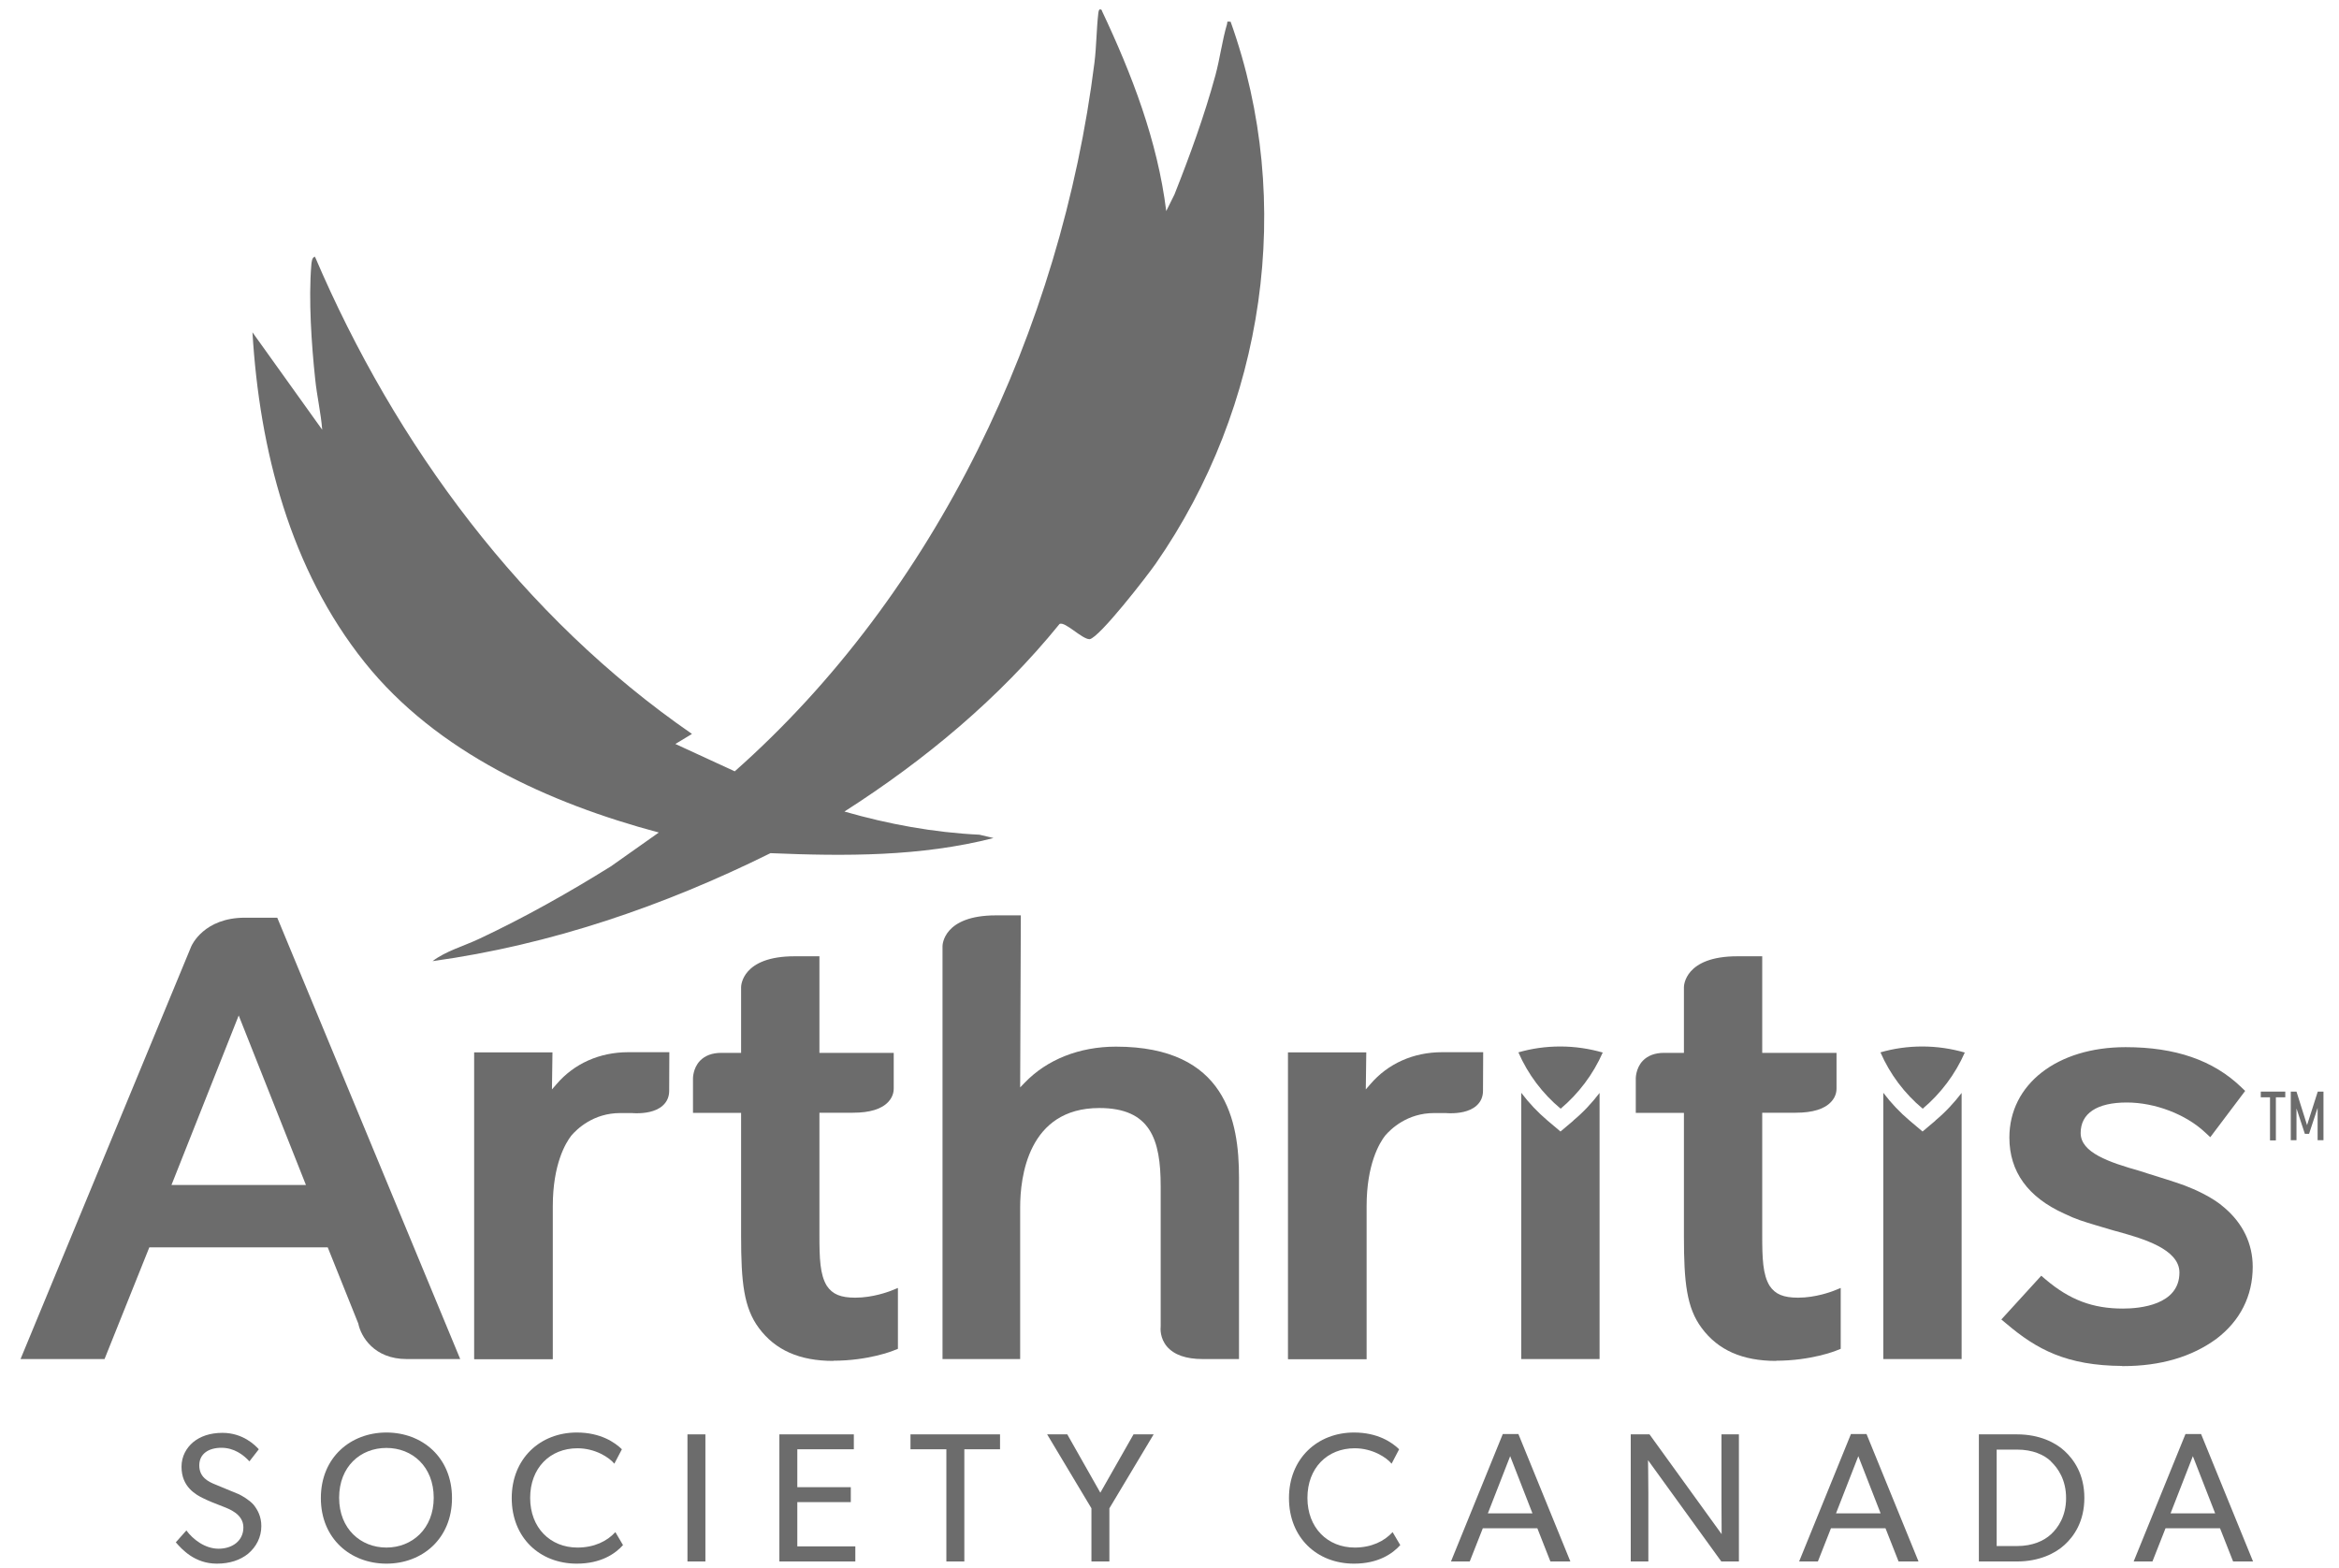 <svg width="91" height="61" viewBox="0 0 91 61" fill="none" xmlns="http://www.w3.org/2000/svg">
<path d="M42.868 0.416C44.036 2.888 45.034 5.478 45.373 8.212L45.693 7.566C46.293 6.052 46.854 4.513 47.285 2.934C47.461 2.288 47.552 1.564 47.735 0.95C47.767 0.846 47.696 0.826 47.878 0.846C50.397 7.879 49.196 15.839 44.962 21.933C44.649 22.383 42.77 24.816 42.392 24.869C42.091 24.869 41.439 24.17 41.224 24.275C38.875 27.172 35.985 29.572 32.853 31.575C34.556 32.065 36.324 32.391 38.105 32.476L38.653 32.606C35.822 33.33 32.886 33.317 29.976 33.194C25.846 35.242 21.422 36.762 16.829 37.395C17.338 37.004 18.049 36.808 18.643 36.527C20.405 35.699 22.108 34.74 23.765 33.709L25.631 32.391C21.377 31.256 16.986 29.272 14.187 25.769C11.29 22.148 10.096 17.503 9.822 12.929L12.536 16.72C12.484 16.061 12.328 15.402 12.262 14.743C12.119 13.399 12.001 11.657 12.112 10.313C12.119 10.228 12.132 9.993 12.256 9.993C15.387 17.32 20.333 24.007 26.922 28.555L26.276 28.946L28.586 30.01C36.428 23.068 41.282 12.799 42.581 2.431C42.659 1.799 42.659 1.127 42.731 0.507C42.744 0.409 42.77 0.305 42.874 0.402L42.868 0.416Z" fill="#6C6C6C"/>
<path d="M73.16 40.944C73.532 41.799 74.099 42.549 74.804 43.136C75.502 42.549 76.07 41.799 76.441 40.951C75.919 40.801 75.365 40.716 74.791 40.716C74.217 40.716 73.682 40.794 73.16 40.944Z" fill="#6C6C6C"/>
<path d="M15.824 52.877C14.559 52.877 14.043 52.009 13.939 51.494L12.751 48.532H5.809L4.067 52.877H0.799L7.441 36.821C7.46 36.775 7.936 35.705 9.528 35.705C9.587 35.705 9.652 35.705 9.711 35.705H10.787L17.905 52.877H15.818H15.824ZM6.664 46.105H11.903L9.287 39.509L6.671 46.105H6.664Z" fill="#6C6C6C"/>
<path d="M50.109 52.877V40.944H53.156L53.137 42.386L53.313 42.184C53.998 41.381 54.99 40.938 56.105 40.938C56.96 40.938 57.462 40.938 57.462 40.938H57.704L57.697 42.438C57.697 42.673 57.612 42.869 57.443 43.019C57.162 43.273 56.706 43.313 56.458 43.313C56.366 43.313 56.294 43.313 56.255 43.306H55.792C54.748 43.306 54.109 43.926 53.887 44.187C53.665 44.474 53.169 45.303 53.169 46.927V52.884H50.122L50.109 52.877Z" fill="#6C6C6C"/>
<path d="M18.447 52.877V40.944H21.494L21.474 42.386L21.65 42.184C22.335 41.381 23.327 40.938 24.442 40.938C25.297 40.938 25.8 40.938 25.8 40.938H26.041L26.035 42.438C26.035 42.673 25.95 42.869 25.78 43.019C25.5 43.273 25.043 43.313 24.795 43.313C24.703 43.313 24.632 43.313 24.593 43.306H24.129C23.085 43.306 22.446 43.926 22.224 44.187C22.003 44.474 21.507 45.303 21.507 46.927V52.884H18.46L18.447 52.877Z" fill="#6C6C6C"/>
<path d="M69.102 52.949C67.791 52.949 66.844 52.531 66.205 51.67C65.618 50.881 65.514 49.889 65.514 48.101V43.3H63.641V41.962C63.641 41.962 63.635 41.564 63.915 41.27C64.111 41.068 64.391 40.964 64.737 40.964H65.514V38.406C65.514 38.361 65.54 37.206 67.595 37.206H68.56V40.964H71.451V42.34C71.451 42.412 71.451 42.641 71.248 42.862C70.987 43.15 70.524 43.293 69.865 43.293H68.56V48.049C68.56 48.956 68.58 49.589 68.847 50.026C69.069 50.359 69.389 50.489 69.957 50.489C70.648 50.489 71.261 50.248 71.288 50.241L71.614 50.111V52.479L71.464 52.538C71.425 52.557 70.459 52.942 69.095 52.942L69.102 52.949Z" fill="#6C6C6C"/>
<path d="M32.422 52.949C31.11 52.949 30.164 52.531 29.525 51.67C28.938 50.881 28.833 49.889 28.833 48.101V43.3H26.961V41.962C26.961 41.962 26.954 41.564 27.235 41.27C27.431 41.068 27.711 40.964 28.057 40.964H28.833V38.406C28.833 38.361 28.86 37.206 30.915 37.206H31.88V40.964H34.771V42.34C34.771 42.412 34.77 42.641 34.568 42.862C34.307 43.15 33.844 43.293 33.185 43.293H31.88V48.049C31.88 48.956 31.9 49.589 32.167 50.026C32.389 50.359 32.709 50.489 33.276 50.489C33.968 50.489 34.581 50.248 34.608 50.241L34.934 50.111V52.479L34.783 52.538C34.744 52.557 33.785 52.942 32.415 52.942L32.422 52.949Z" fill="#6C6C6C"/>
<path d="M82.567 53.145C80.407 53.132 79.239 52.505 78.052 51.494L77.863 51.337L79.416 49.635L79.592 49.785C80.525 50.574 81.418 50.913 82.593 50.913C83.252 50.913 84.792 50.776 84.792 49.511C84.792 48.591 83.337 48.186 82.462 47.938C82.319 47.899 82.195 47.867 82.091 47.834C81.875 47.769 81.699 47.716 81.543 47.671C81.066 47.527 80.773 47.443 80.316 47.221C78.894 46.581 78.176 45.583 78.176 44.259C78.176 42.184 80.035 40.742 82.697 40.742C84.635 40.742 86.109 41.251 87.199 42.301L87.349 42.445L85.992 44.245L85.796 44.063C85.04 43.352 83.839 42.895 82.743 42.895C81.582 42.895 80.949 43.319 80.949 44.082C80.949 44.846 82.045 45.218 83.265 45.563L83.591 45.668C84.126 45.837 84.544 45.961 84.994 46.124C85.372 46.268 86.083 46.575 86.547 46.992C87.264 47.605 87.643 48.395 87.643 49.289C87.643 50.424 87.153 51.39 86.233 52.088C85.274 52.792 84.054 53.151 82.599 53.151H82.554L82.567 53.145Z" fill="#6C6C6C"/>
<path d="M46.795 52.877C46.143 52.877 45.679 52.714 45.399 52.388C45.131 52.068 45.145 51.703 45.157 51.598V46.151C45.157 44.324 44.753 43.11 42.77 43.11C39.99 43.11 39.69 45.811 39.69 46.973V52.877H36.669V36.814C36.669 36.769 36.696 35.614 38.751 35.614H39.716L39.69 42.308L39.86 42.132C40.727 41.225 41.993 40.722 43.416 40.722C47.709 40.722 48.204 43.626 48.204 45.811V52.877H46.789H46.795Z" fill="#6C6C6C"/>
<path d="M75.3 43.6L74.798 44.024L74.295 43.6C73.917 43.28 73.571 42.915 73.271 42.517V52.877H76.318V42.523C76.018 42.915 75.678 43.28 75.3 43.593V43.6Z" fill="#6C6C6C"/>
<path d="M61.214 43.6L60.712 44.024L60.209 43.6C59.831 43.28 59.485 42.915 59.185 42.517V52.877H62.232V42.523C61.932 42.915 61.593 43.28 61.214 43.593V43.6Z" fill="#6C6C6C"/>
<path d="M59.074 40.944C59.446 41.799 60.013 42.549 60.718 43.136C61.416 42.549 61.983 41.799 62.355 40.951C61.833 40.801 61.279 40.716 60.705 40.716C60.131 40.716 59.596 40.794 59.074 40.944Z" fill="#6C6C6C"/>
<path d="M9.652 60.452C9.345 60.7 8.934 60.837 8.438 60.837C7.571 60.837 7.075 60.276 6.84 60.008L7.251 59.545C7.499 59.884 7.969 60.256 8.504 60.256C9.039 60.256 9.469 59.95 9.469 59.428C9.469 58.906 8.915 58.71 8.667 58.612C8.406 58.514 8.066 58.377 7.877 58.279C7.773 58.227 7.564 58.123 7.381 57.927C7.205 57.738 7.062 57.47 7.062 57.066C7.062 56.661 7.251 56.335 7.512 56.113C7.786 55.885 8.171 55.748 8.654 55.748C9.463 55.748 9.939 56.244 10.069 56.387L9.704 56.857C9.463 56.596 9.104 56.329 8.614 56.329C8.125 56.329 7.753 56.557 7.753 57.014C7.753 57.47 8.093 57.647 8.393 57.764L9.306 58.142C9.397 58.188 9.697 58.351 9.867 58.547C10.024 58.743 10.167 59.004 10.167 59.376C10.167 59.806 9.972 60.184 9.652 60.452Z" fill="#6C6C6C"/>
<path d="M15.034 60.837C13.645 60.837 12.483 59.871 12.483 58.286C12.483 56.7 13.645 55.735 15.034 55.735C16.424 55.735 17.585 56.7 17.585 58.286C17.585 59.871 16.424 60.837 15.034 60.837ZM15.034 56.335C14.023 56.335 13.194 57.059 13.194 58.273C13.194 59.486 14.036 60.211 15.034 60.211C16.033 60.211 16.874 59.48 16.874 58.273C16.874 57.066 16.046 56.335 15.034 56.335Z" fill="#6C6C6C"/>
<path d="M24.247 60.106C23.941 60.452 23.38 60.837 22.44 60.837C20.998 60.837 19.909 59.826 19.909 58.286C19.909 56.746 21.018 55.735 22.44 55.735C23.367 55.735 23.921 56.12 24.195 56.387L23.901 56.948C23.706 56.707 23.158 56.348 22.466 56.348C21.396 56.348 20.626 57.118 20.626 58.279C20.626 59.441 21.409 60.211 22.466 60.211C23.119 60.211 23.621 59.963 23.941 59.61L24.241 60.119L24.247 60.106Z" fill="#6C6C6C"/>
<path d="M27.444 60.752H26.746V55.807H27.444V60.752Z" fill="#6C6C6C"/>
<path d="M33.277 60.752H30.322V55.807H33.219V56.387H31.02V57.862H33.101V58.443H31.02V60.165H33.277V60.752Z" fill="#6C6C6C"/>
<path d="M38.907 56.387H37.518V60.752H36.819V56.387H35.423V55.807H38.907V56.387Z" fill="#6C6C6C"/>
<path d="M44.883 55.807L43.161 58.684V60.752H42.463V58.684L40.74 55.807H41.523L42.809 58.077L44.1 55.807H44.883Z" fill="#6C6C6C"/>
<path d="M54.487 60.106C54.18 60.452 53.619 60.837 52.679 60.837C51.237 60.837 50.148 59.826 50.148 58.286C50.148 56.746 51.257 55.735 52.679 55.735C53.606 55.735 54.16 56.12 54.434 56.387L54.141 56.948C53.945 56.707 53.397 56.348 52.706 56.348C51.636 56.348 50.866 57.118 50.866 58.279C50.866 59.441 51.649 60.211 52.706 60.211C53.358 60.211 53.86 59.963 54.18 59.61L54.48 60.119L54.487 60.106Z" fill="#6C6C6C"/>
<path d="M61.096 60.752H60.319L59.811 59.46H57.69L57.181 60.752H56.451L58.467 55.794H59.074L61.096 60.752ZM59.621 58.88L58.754 56.655L57.886 58.88H59.621Z" fill="#6C6C6C"/>
<path d="M67.646 60.752H66.968L64.117 56.811C64.117 56.811 64.13 57.477 64.13 58.123V60.752H63.445V55.807H64.175L66.981 59.689C66.981 59.689 66.975 59.082 66.975 58.429V55.807H67.653V60.752H67.646Z" fill="#6C6C6C"/>
<path d="M74.641 60.752H73.865L73.356 59.46H71.235L70.726 60.752H69.996L72.012 55.794H72.618L74.641 60.752ZM73.166 58.88L72.299 56.655L71.431 58.88H73.166Z" fill="#6C6C6C"/>
<path d="M80.323 60.106C79.964 60.439 79.332 60.752 78.477 60.752H76.989V55.807H78.477C79.338 55.807 79.964 56.12 80.323 56.453C80.682 56.785 81.093 57.353 81.093 58.279C81.093 59.206 80.682 59.78 80.323 60.106ZM79.795 56.857C79.521 56.596 79.077 56.4 78.477 56.4H77.681V60.152H78.477C79.077 60.152 79.521 59.95 79.795 59.695C80.069 59.441 80.382 58.997 80.382 58.286C80.382 57.575 80.069 57.124 79.795 56.864V56.857Z" fill="#6C6C6C"/>
<path d="M87.656 60.752H86.88L86.371 59.46H84.251L83.742 60.752H83.011L85.027 55.794H85.634L87.656 60.752ZM86.182 58.88L85.314 56.655L84.447 58.88H86.182Z" fill="#6C6C6C"/>
<path d="M88.91 42.693H88.544V44.37H88.316V42.693H87.957V42.471H88.91V42.693Z" fill="#6C6C6C"/>
<path d="M89.346 43.11V44.363H89.124V42.471H89.346L89.757 43.776L90.174 42.471H90.396V44.363H90.168V43.104L89.835 44.115H89.672L89.339 43.104L89.346 43.11Z" fill="#6C6C6C"/>
</svg>
